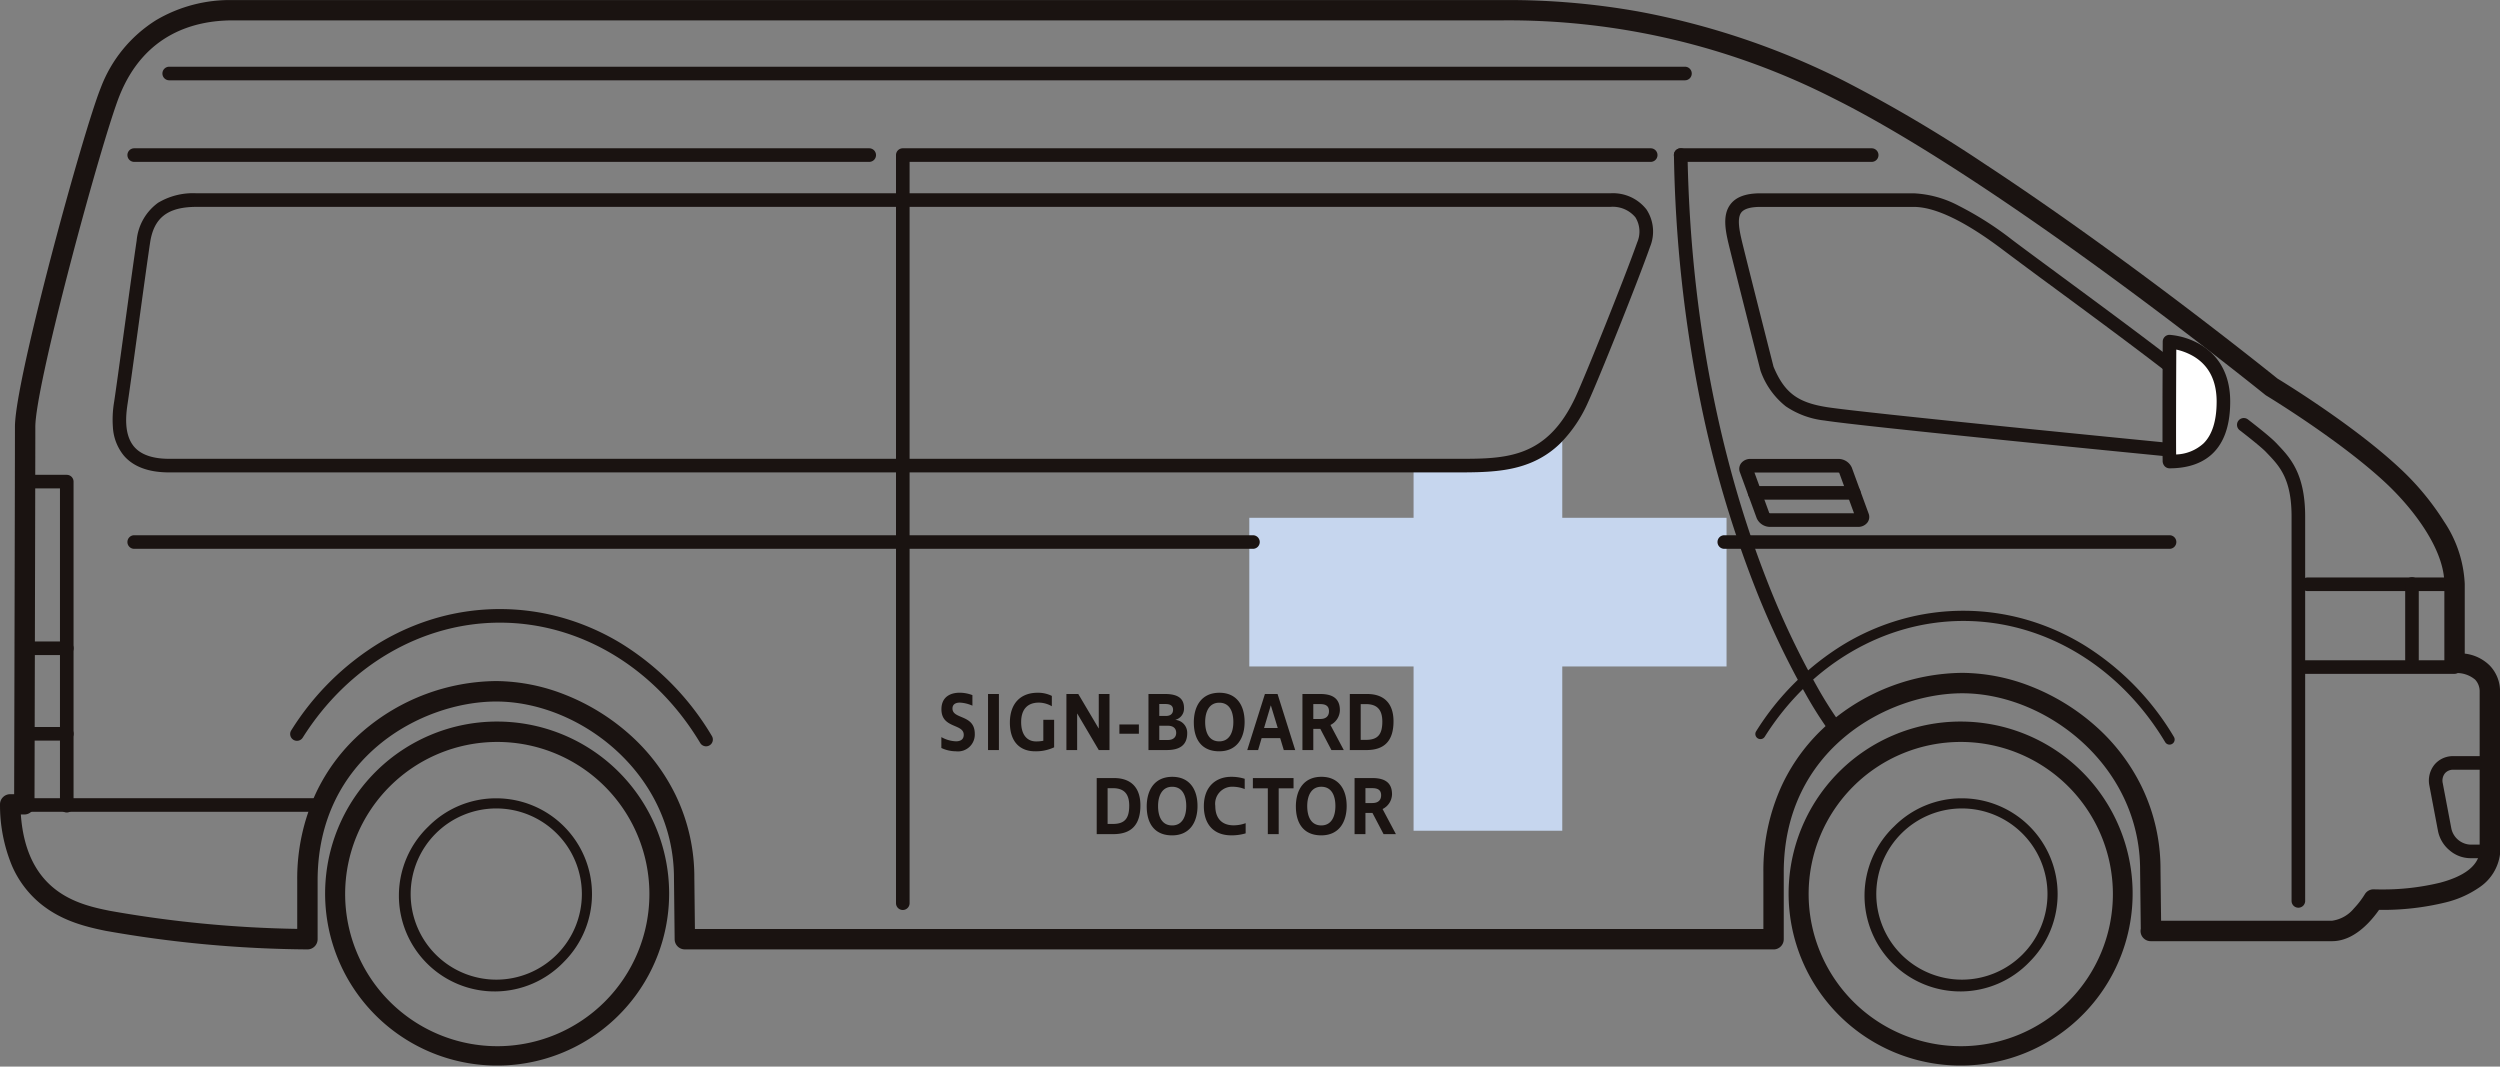 <svg xmlns="http://www.w3.org/2000/svg" width="368" height="157"><rect width="100%" height="100%" fill="#808080" stroke="none"/><path d="M229.966 62.395v13.824h24.181v21.888h-24.181v24.181h-21.888V98.107h-24.181V76.219h24.181v-7.025s8.018-.158 12.087-1.051c5.08-1.113 7.469-1.783 9.8-5.748" fill="#c6d6ee"/><path d="M288.625 106.213a25.32 25.32 0 11-9.885 2 25.235 25.235 0 019.885-2zm0 47.787a22.393 22.393 0 10-22.394-22.393A22.419 22.419 0 00288.625 154z" fill="#1a1311"/><path d="M288.79 117.511a14.1 14.1 0 019.968 24.064 14.1 14.1 0 11-19.935-19.935 14 14 0 019.967-4.129zm0 26.693a12.6 12.6 0 10-12.6-12.6 12.611 12.611 0 0012.6 12.6zm30.568-34.596a.75.75 0 01-.644-.365c-6.692-11.17-17.8-17.839-29.715-17.839-11.574 0-22.5 6.371-29.227 17.043a.75.75 0 11-1.269-.8 39.465 39.465 0 0113.048-12.888 34.762 34.762 0 018.312-3.589 33.6 33.6 0 0118.495.064 34.846 34.846 0 018.484 3.764 39.689 39.689 0 0113.159 13.474.75.75 0 01-.643 1.136zm-246.159-3.395a25.32 25.32 0 11-9.885 2 25.235 25.235 0 019.885-2zm0 47.787a22.393 22.393 0 10-22.394-22.393A22.419 22.419 0 0073.199 154z" fill="#1a1311"/><path d="M73.05 117.511a14.1 14.1 0 019.968 24.064 14.1 14.1 0 11-19.935-19.935 14 14 0 019.967-4.129zm0 26.693a12.6 12.6 0 10-12.6-12.6 12.611 12.611 0 0012.6 12.6zm30.884-34.346a1 1 0 01-.859-.486c-6.647-11.094-17.675-17.717-29.5-17.717-11.487 0-22.334 6.328-29.015 16.927a1 1 0 01-1.692-1.067A39.716 39.716 0 0156 94.545a35.011 35.011 0 018.371-3.615 33.852 33.852 0 0118.632.064 35.1 35.1 0 018.545 3.791 39.94 39.94 0 0113.243 13.559 1 1 0 01-.857 1.514z" fill="#1a1311"/><path d="M261.07 139.75H100.808a1.5 1.5 0 01-1.5-1.483l-.1-9v-.018c0-15.314-13.794-25.985-26.174-25.985-10.913 0-26.281 8.176-26.281 26.352v8.637a1.5 1.5 0 01-1.5 1.5 176.4 176.4 0 01-29.693-2.732c-3.052-.623-6.566-1.5-9.641-4.034a14.875 14.875 0 01-4.156-5.549 23.34 23.34 0 01-1.762-9.007 1.5 1.5 0 011.5-1.526h.582c.02-8.279.118-48.235.118-54.079 0-4.27 3.725-18.95 5.326-25.064 2.855-10.9 5.987-21.555 7.286-24.787a20.093 20.093 0 018.169-10.011A21.368 21.368 0 0134.261.011h186.942a108.864 108.864 0 0120.064 1.7 113 113 0 0130.067 10.14 208.471 208.471 0 0120.629 12.161c6.34 4.159 13.337 9.039 20.8 14.506 12.084 8.857 21.52 16.433 22.48 17.207 1.121.681 11.163 6.847 17.855 13.057a39.029 39.029 0 016.652 7.965 17.911 17.911 0 013.06 9.2V96.21a6.235 6.235 0 013.689 1.767 5.457 5.457 0 011.507 3.826v23.8a1.5 1.5 0 01-.012.193 6.936 6.936 0 01-2.908 4.74 14.9 14.9 0 01-5.1 2.3 38.792 38.792 0 01-9.453 1.1h-.34a15.8 15.8 0 01-1.486 1.828c-1.754 1.843-3.58 2.777-5.426 2.777h-26.653a1.5 1.5 0 01-1.54-1.459v-.044a1.5 1.5 0 01.035-.32l-.1-8.664v-.017c0-15.314-13.794-25.985-26.174-25.985-10.913 0-26.281 8.176-26.281 26.352v9.853a1.5 1.5 0 01-1.5 1.5zm-158.779-3H259.57v-8.353a29.973 29.973 0 012.719-12.788 27.508 27.508 0 016.989-9.207 30.528 30.528 0 0119.574-7.357 28.083 28.083 0 0110.12 2 31.876 31.876 0 019.376 5.729 28.826 28.826 0 016.955 9.124 27.758 27.758 0 012.723 12.12l.087 7.513h25.165a5.053 5.053 0 003.214-1.805 12.585 12.585 0 001.6-2.075 1.5 1.5 0 011.363-.742s.406.018 1.073.018a35.738 35.738 0 008.677-1c3.537-.947 5.487-2.441 5.8-4.442v-23.7a2.5 2.5 0 00-.663-1.74 4.156 4.156 0 00-3.033-.957 1.5 1.5 0 01-1.5-1.5v-11.65c0-5.044-4.521-11.037-8.752-14.964-6.72-6.237-17.346-12.677-17.453-12.741a1.5 1.5 0 01-.168-.118c-.1-.078-9.821-7.931-22.458-17.193-16.693-12.235-30.864-21.357-40.981-26.392a105.432 105.432 0 00-48.794-11.531H34.259c-5.571 0-12.985 1.923-16.664 11.083-1.258 3.132-4.34 13.634-7.167 24.429-3.274 12.5-5.228 21.583-5.228 24.3 0 6.5-.12 55.093-.122 55.583a1.5 1.5 0 01-1.5 1.5h-.511c.834 11.674 8.756 13.292 13.093 14.177a173.147 173.147 0 0027.592 2.661v-7.127a29.973 29.973 0 012.718-12.789 27.509 27.509 0 016.989-9.207 30.528 30.528 0 0119.574-7.357 28.083 28.083 0 0110.12 2 31.876 31.876 0 019.376 5.729 28.826 28.826 0 016.955 9.124 27.76 27.76 0 012.723 12.119z" fill="#1a1311"/><path d="M47.52 119.496H2.296a1 1 0 01-1-1 1 1 0 011-1H47.52a1 1 0 011 1 1 1 0 01-1 1z" fill="#1a1311"/><path d="M9.827 119.6a1 1 0 01-1-1V71.895H3.692a1 1 0 010-2h6.135a1 1 0 011 1v47.706a1 1 0 01-1 .999z" fill="#1a1311"/><path d="M9.832 96.423h-6.2a1 1 0 01-1-1 1 1 0 011-1h6.2a1 1 0 011 1 1 1 0 01-1 1zm0 12.592h-6.2a1 1 0 01-1-1 1 1 0 011-1h6.2a1 1 0 011 1 1 1 0 01-1 1zm309.525-28.228h-65.541a1 1 0 01-1-1 1 1 0 011-1h65.541a1 1 0 011 1 1 1 0 01-1 1zm-134.923 0H19.756a1 1 0 01-1-1 1 1 0 011-1h164.678a1 1 0 011 1 1 1 0 01-1 1z" fill="#1a1311"/><path d="M132.892 133.95a1 1 0 01-1-1V22.828a1 1 0 011-1h110.091a1 1 0 010 2H133.892V132.95a1 1 0 01-1 1z" fill="#1a1311"/><path d="M214.579 69.539H24.908c-3.023 0-5.268-.831-6.674-2.469a7.247 7.247 0 01-1.614-4.148 15.665 15.665 0 01.181-3.777c.235-1.528.845-5.968 1.49-10.669.709-5.162 1.441-10.5 1.823-13.046a7.713 7.713 0 013.161-5.585 10.013 10.013 0 015.671-1.393h208.1a6.249 6.249 0 015.316 2.381 5.912 5.912 0 01.523 5.505c-1.809 5.156-7.619 19.63-9.139 22.907a20.1 20.1 0 01-3.876 5.816 13.579 13.579 0 01-4.686 3.118c-3.149 1.259-6.523 1.36-10.605 1.36zM28.946 30.452c-4.249 0-6.3 1.578-6.854 5.275-.38 2.533-1.111 7.865-1.819 13.021-.646 4.709-1.257 9.157-1.495 10.7-.29 1.887-.5 4.595.974 6.318 1.008 1.175 2.743 1.771 5.156 1.771h189.671c7.04 0 13.121 0 17.352-9.134 1.467-3.164 7.315-17.739 9.066-22.728a3.982 3.982 0 00-.267-3.686 4.331 4.331 0 00-3.685-1.538zm219.08-18.631H24.908a1 1 0 01-1-1 1 1 0 011-1h223.118a1 1 0 011 1 1 1 0 01-1 1zm11.111 16.635h22.57a15.632 15.632 0 016.611 1.83 48.29 48.29 0 017.839 4.99c1.487 1.129 4.033 3 6.981 5.177 7.458 5.5 17.673 13.025 22.025 16.74 1.331 1.136 1.739 3.748.929 5.947a5.962 5.962 0 01-2.195 2.863 7.394 7.394 0 01-4.295 1.2h-.345c-1.843-.18-45.2-4.429-50.664-5.3a12.579 12.579 0 01-5.737-2.1 11.551 11.551 0 01-3.667-5.118 1 1 0 01-.046-.138c-.034-.132-3.37-13.251-4.505-17.866-.6-2.433-1.216-4.948.114-6.645.834-1.064 2.268-1.58 4.385-1.58zm60.468 36.75c2.972 0 4.149-1.5 4.613-2.758.588-1.595.185-3.276-.351-3.733-4.3-3.669-14.479-11.172-21.913-16.651a792.182 792.182 0 01-7-5.194c-5.608-4.255-10.063-6.413-13.242-6.413h-22.575c-1.442 0-2.387.273-2.81.812-.729.93-.207 3.057.254 4.933 1.09 4.431 4.215 16.723 4.483 17.779 1.6 3.813 3.519 5.261 7.844 5.947 5.34.847 48.994 5.128 50.509 5.277z" fill="#1a1311"/><path d="M319.357 67.937c-.091 0 0-17.644 0-17.644s7.932.4 7.932 8.822c0 6.5-3.245 8.822-7.932 8.822" fill="#fff"/><path d="M319.357 68.937a1 1 0 01-.71-.3 1.17 1.17 0 01-.305-.886c0-.138-.008-.331-.011-.59-.006-.466-.01-1.146-.012-2.021v-6.066c.011-4.351.034-8.747.034-8.79a1 1 0 011.05-.994 10.743 10.743 0 014.419 1.386c2.036 1.183 4.464 3.607 4.464 8.435.003 8.122-4.854 9.826-8.929 9.826zm.994-17.479c-.027 5.563-.049 12.863-.024 15.44a6.282 6.282 0 004.048-1.644c1.27-1.267 1.915-3.333 1.915-6.139 0-3.084-1.147-5.328-3.408-6.67a8.783 8.783 0 00-2.531-.987zm-46.87 26.098h-12.866a2.15 2.15 0 01-2.02-1.257l-2.488-6.8a1.371 1.371 0 01.159-1.273 1.69 1.69 0 011.423-.671h12.868a2.152 2.152 0 012.022 1.257l2.487 6.8a1.371 1.371 0 01-.159 1.273 1.69 1.69 0 01-1.426.671zm-13.047-2.046a.421.421 0 00.179.046h12.3l-2.178-5.955a.424.424 0 00-.181-.046h-12.3z" fill="#1a1311"/><path d="M272.883 73.553H258.29a1 1 0 01-1-1 1 1 0 011-1h14.593a1 1 0 011 1 1 1 0 01-1 1zM127.949 23.829H19.756a1 1 0 01-1-1 1 1 0 011-1h108.193a1 1 0 011 1 1 1 0 01-1 1zm147.564 0h-28.121a1 1 0 01-1-1 1 1 0 011-1h28.121a1 1 0 011 1 1 1 0 01-1 1zm62.805 109.786a1 1 0 01-1-1V76.026c0-5.543-1.785-7.415-3.512-9.225l-.234-.246c-.712-.753-3.058-2.588-3.9-3.232a1 1 0 011.213-1.59c.129.1 3.172 2.424 4.14 3.447l.23.241c1.811 1.9 4.065 4.262 4.065 10.605v56.589a1 1 0 01-1.002 1z" fill="#1a1311"/><path d="M361.291 87.006h-21.625a1 1 0 01-1-1 1 1 0 011-1h21.625a1 1 0 011 1 1 1 0 01-1 1zm0 12.183h-22.238a1 1 0 01-1-1 1 1 0 011-1h22.238a1 1 0 011 1 1 1 0 01-1 1zm5.208 27.136h-2.9a4.738 4.738 0 01-3.042-1.172 4.95 4.95 0 01-1.683-2.822l-1.264-6.666a3.741 3.741 0 01.737-3.1 3.536 3.536 0 012.784-1.262h5.37a1 1 0 110 2h-5.37a1.572 1.572 0 00-1.244.538 1.73 1.73 0 00-.312 1.454l1.264 6.666a3.006 3.006 0 002.76 2.366h2.9a1 1 0 110 2z" fill="#1a1311"/><path d="M355.043 98.114a1 1 0 01-1-1v-11.15a1 1 0 011-1 1 1 0 011 1v11.15a1 1 0 01-1 1zm-85.095 9.769a1 1 0 01-.8-.4 58.7 58.7 0 01-3.451-5.493 124.051 124.051 0 01-7.583-16.12 164.6 164.6 0 01-7.752-26.474 198.8 198.8 0 01-3.957-36.547 1 1 0 012-.036c.5 28.248 6.552 49.44 11.538 62.243a122.292 122.292 0 007.454 15.879 58.462 58.462 0 003.356 5.354 1 1 0 01-.8 1.6zm-126.808-4.008a5.173 5.173 0 00-1.849-.451c-.617 0-1.087.244-1.087.865 0 1.633 3.284.841 3.284 3.729a2.483 2.483 0 01-2.791 2.573 5.078 5.078 0 01-2.129-.489v-1.6a4.736 4.736 0 002.14.62c.661 0 1.154-.255 1.154-.963 0-1.67-3.284-.89-3.284-3.755 0-1.8 1.29-2.437 2.69-2.437a5.318 5.318 0 011.871.354zm2.298-1.719h1.602v8.251h-1.602zm7.476 1.268c-1.647 0-2.6.975-2.6 2.864 0 1.791.808 2.852 2.219 2.852a5.441 5.441 0 001.044-.1v-3.081h1.591v4.046a6.321 6.321 0 01-2.813.586c-2.074 0-3.7-1.255-3.7-4.218 0-2.9 1.648-4.4 4.069-4.4a4.542 4.542 0 012.106.463v1.523a3.9 3.9 0 00-1.915-.535m5.663 1.621h-.022v5.363h-1.58v-8.251h1.748l2.992 5.057h.023v-5.057h1.579v8.251h-1.579zm6.197 1.598h2.869v1.365h-2.869zm6.992 3.764h-2.712v-8.251h2.432c1.95 0 2.8.695 2.8 2.061a1.7 1.7 0 01-1.245 1.73v.023a1.9 1.9 0 011.715 1.951c0 1.84-1.21 2.486-2.992 2.486m-.213-6.777h-.908v1.756h1c.671 0 1.03-.353 1.03-.9 0-.6-.392-.854-1.12-.854m.359 3.194h-1.267v2.1h1.267c.761 0 1.222-.391 1.222-1.049 0-.731-.516-1.048-1.222-1.048m3.817-.48c0-2.425 1.143-4.376 3.766-4.376 2.523 0 3.71 1.829 3.71 4.291 0 2.413-1.154 4.327-3.743 4.327-2.545 0-3.732-1.718-3.732-4.242m5.817-.073c0-1.56-.573-2.839-2.074-2.839s-2.073 1.353-2.073 2.839c0 1.584.582 2.852 2.073 2.852s2.074-1.316 2.074-2.852m9.106 4.131h-1.682l-.528-1.754h-2.734l-.516 1.755h-1.6l2.6-8.251h1.86zm-3.6-6.557l-.987 3.315h2.019l-1.009-3.315zm8.931 6.557l-1.636-3.12h-1.031v3.12h-1.6v-8.251h2.633c1.961 0 2.88.792 2.88 2.389a2.477 2.477 0 01-1.39 2.17l1.962 3.693zm-.359-5.717c0-.792-.515-1.047-1.288-1.047h-1.02v2.192h1.02c.807 0 1.288-.389 1.288-1.146m5.522 5.718h-2.455v-8.251h2.545c2.522 0 3.887 1.415 3.887 4.023 0 2.841-1.311 4.229-3.977 4.229m-.068-6.764h-.784v5.265h.761c1.726 0 2.422-.767 2.422-2.693 0-1.743-.773-2.571-2.4-2.571m-37.184 19.136h-2.459v-8.251h2.545c2.521 0 3.888 1.415 3.888 4.023 0 2.841-1.311 4.229-3.977 4.229m-.068-6.764h-.784v5.265h.761c1.726 0 2.422-.767 2.422-2.693 0-1.743-.773-2.571-2.4-2.571m4.975 2.703c0-2.425 1.143-4.376 3.766-4.376 2.523 0 3.71 1.829 3.71 4.291 0 2.413-1.154 4.327-3.743 4.327-2.545 0-3.732-1.718-3.732-4.242m5.817-.073c0-1.56-.573-2.839-2.074-2.839s-2.073 1.353-2.073 2.839c0 1.584.582 2.852 2.073 2.852s2.074-1.316 2.074-2.852m6.875-2.841a2.5 2.5 0 00-2.6 2.828c0 1.706.864 2.852 2.7 2.852a5.146 5.146 0 001.769-.317v1.5a7.214 7.214 0 01-2.095.292c-2.746 0-4.057-1.779-4.057-4.277 0-3.06 1.939-4.339 4.013-4.339a6.528 6.528 0 012 .292v1.512a4.863 4.863 0 00-1.727-.342m6.73 6.973h-1.6v-6.74h-2.2v-1.511h5.986v1.511h-2.186zm2.528-4.06c0-2.425 1.143-4.376 3.766-4.376 2.523 0 3.71 1.829 3.71 4.291 0 2.413-1.154 4.327-3.743 4.327-2.545 0-3.732-1.718-3.732-4.242m5.817-.073c0-1.56-.573-2.839-2.074-2.839s-2.073 1.353-2.073 2.839c0 1.584.582 2.852 2.073 2.852s2.074-1.316 2.074-2.852m7.089 4.132l-1.636-3.12h-1.031v3.12h-1.6v-8.251h2.633c1.961 0 2.88.792 2.88 2.389a2.477 2.477 0 01-1.39 2.17l1.962 3.693zm-.359-5.717c0-.792-.515-1.047-1.288-1.047h-1.02v2.19h1.02c.807 0 1.288-.389 1.288-1.146" fill="#1a1311"/></svg>